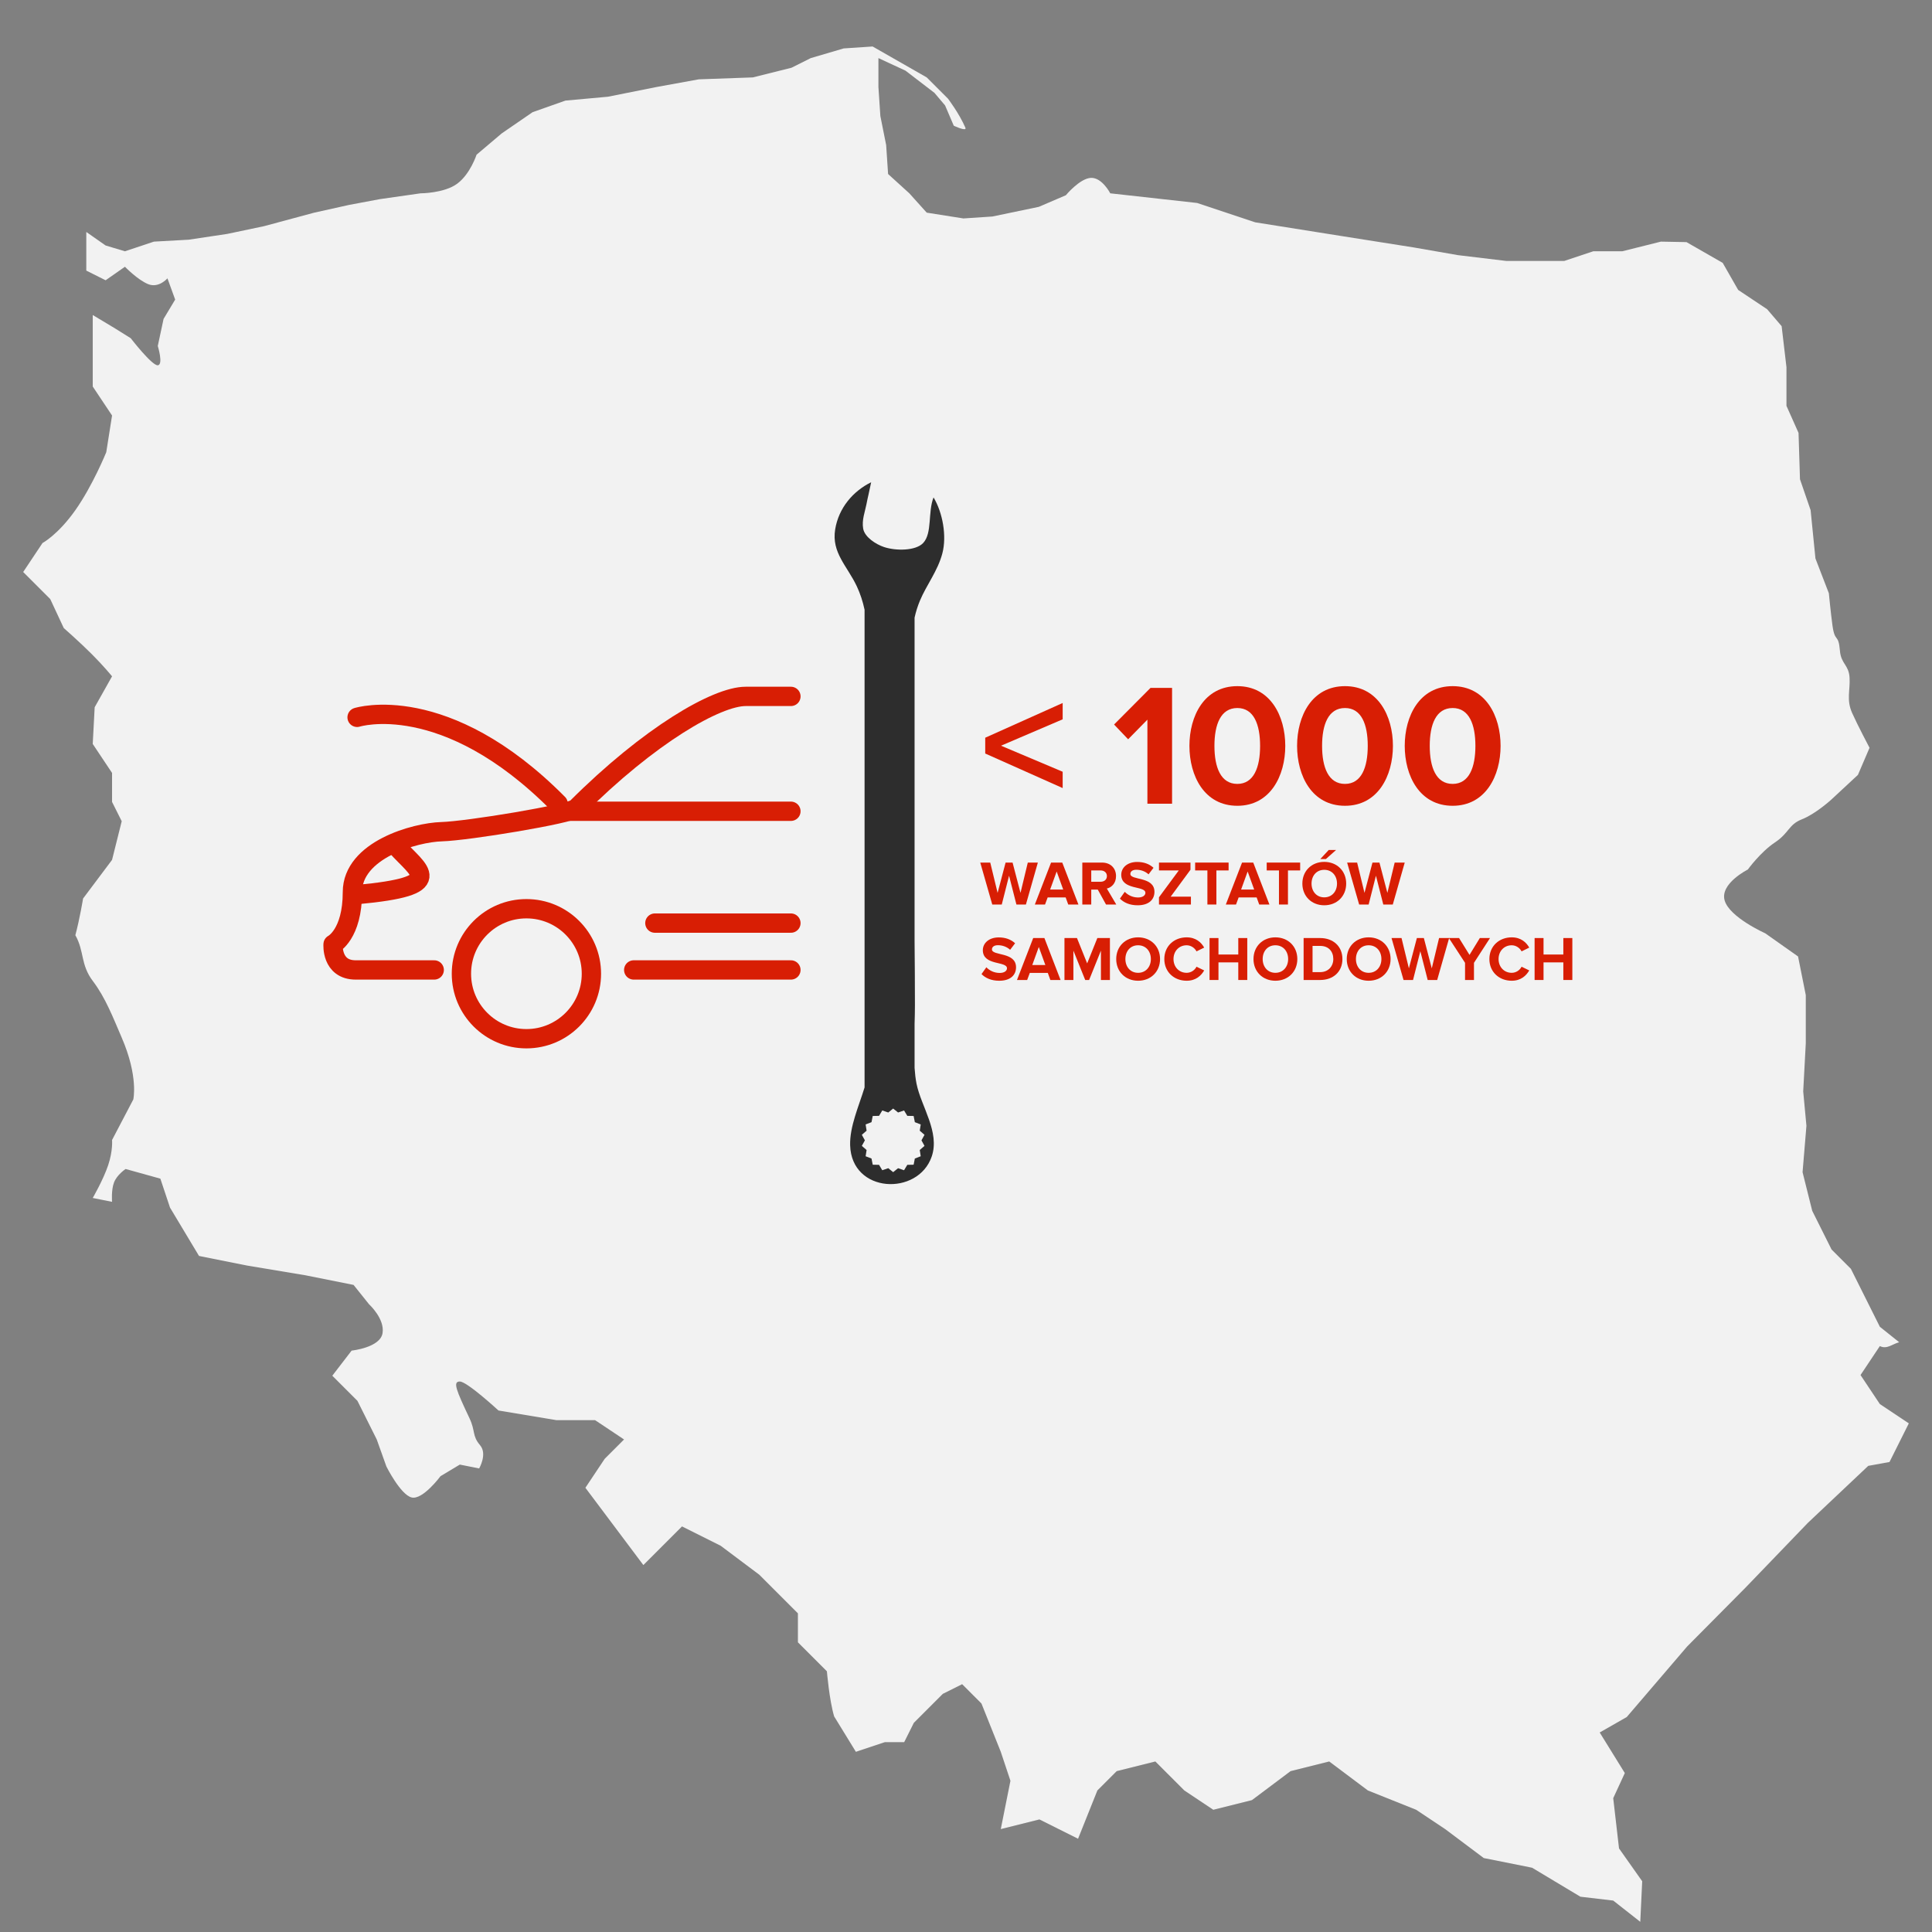 <?xml version="1.0" encoding="utf-8"?>
<!-- Generator: Adobe Illustrator 15.0.0, SVG Export Plug-In . SVG Version: 6.00 Build 0)  -->
<!DOCTYPE svg PUBLIC "-//W3C//DTD SVG 1.1//EN" "http://www.w3.org/Graphics/SVG/1.1/DTD/svg11.dtd">
<svg version="1.1"
	 id="svg8161" sodipodi:version="0.32" inkscape:version="0.43" inkscape:export-xdpi="90" inkscape:export-ydpi="90" sodipodi:docbase="F:\SVG" sodipodi:docname="Polska.svg" inkscape:export-filename="F:\Polska.png" xmlns:svg="http://www.w3.org/2000/svg" xmlns:sodipodi="http://inkscape.sourceforge.net/DTD/sodipodi-0.dtd" xmlns:dc="http://purl.org/dc/elements/1.1/" xmlns:rdf="http://www.w3.org/1999/02/22-rdf-syntax-ns#" xmlns:cc="http://web.resource.org/cc/" xmlns:inkscape="http://www.inkscape.org/namespaces/inkscape"
	 xmlns="http://www.w3.org/2000/svg" xmlns:xlink="http://www.w3.org/1999/xlink" x="0px" y="0px" width="600px" height="600px"
	 viewBox="0 0 600 600" enable-background="new 0 0 600 600" xml:space="preserve">
<rect x="0" y="0" width="600" height="600" fill="#808080" stroke="none"/>
<sodipodi:namedview  id="base" borderopacity="1" inkscape:zoom="0.89452873" showborder="true" inkscape:cx="405.21333" pagecolor="#ffffff" inkscape:cy="302.34375" bordercolor="#000000" inkscape:window-x="66" inkscape:window-y="66" inkscape:document-units="px" inkscape:current-layer="layer1" inkscape:window-width="1197" inkscape:pageopacity="1" inkscape:pageshadow="0" inkscape:window-height="774">
	</sodipodi:namedview>
<g id="layer1" inkscape:label="Layer 1" inkscape:groupmode="layer">
	<g id="g8145" transform="translate(-155.9,-51.037)" inkscape:label="Polska">
		
			<path id="path1350" sodipodi:nodetypes="cccsccccsccccccccccccccsccccccccccccccscccccccccccccccscccccccccccccccccccccccsssscccsscsccccccccccccccccccccccccccccccccccccccccccccccccccccccccccccccccccccccczszcccscccccsccccccccscccccsscccccccccsccccscccc" fill="#F2F2F2" d="
			M184.7,148.876l7,4.2l4.8,3c0,0,6.601,8.55,8.4,8.4s0-6,0-6l1.8-8.4l3.601-6l-2.4-6.6c0,0-2.7,3.15-6,1.8s-7.2-5.4-7.2-5.4l-6,4.2
			l-6-3v-12l6,4.2l6,1.8l9-3l10.8-0.6l12-1.8l11.4-2.4l15.6-4.2l10.801-2.4l9.6-1.8l12.6-1.8c0,0,7.351,0,11.4-3s6-9,6-9l7.8-6.6
			l9.601-6.6l10.199-3.6l13.2-1.2l15-3l13.2-2.4l16.8-0.6l12-3l6-3l10.2-3l9-0.6l16.8,9.6l6.601,6.6c0,0,3.446,4.501,5.399,9
			c0.601,1.383-3.6-0.6-3.6-0.6l-2.7-6.3l-3.3-3.9l-9-6.9l-8.4-3.9v9l0.601,9l1.8,9l0.6,9l6.601,6l5.399,6l11.4,1.8l9-0.6l14.399-3
			l8.4-3.6c0,0,4.35-5.25,7.8-5.4s6,4.8,6,4.8l27,3l18,6l26.4,4.2l22.8,3.6l13.8,2.4l15,1.8h18l9-3h9l12-3l7.95,0.15l11.25,6.45
			l4.8,8.4l9,6l4.5,5.25l1.5,12.75v12l3.75,8.4l0.45,14.4l3.3,9.6l1.5,15l4.164,10.8c0,0,0.602,6.254,1.125,10.039
			c0.762,5.501,1.862,2.287,2.316,7.822c0.337,4.104,2.744,4.331,2.988,8.314c0.244,3.975-1.048,6.878,0.807,11.025
			c1.701,3.806,5.399,10.8,5.399,10.8l-3.6,8.4l-8.4,7.8c0,0-4.8,4.35-9,6s-3.899,4.2-8.399,7.2s-8.4,8.4-8.4,8.4s-8.7,4.35-7.2,9.6
			s12.601,10.2,12.601,10.2l10.199,7.2l2.4,12v15l-0.8,14.899l1,10.7l-1.2,14.4l3,12l6,12l6,6l6,12l3,6l6,4.8
			c-2.2,0.6-3.8,2.283-6,1.2l-6,9l6,9l9,6l-6,12l-6.6,1.2l-18.75,17.699L698,544.076l-18.149,18.3l-18.75,21.9l-8.4,4.8l7.8,12.6
			l-3.6,7.8l1.8,15.601l7.2,10.2l-0.601,12.6l-8.399-6.6l-10.2-1.2l-15-9l-15-3l-12-9l-9-6l-15-6l-12-9l-12,3l-12,9l-12,3l-9-6l-9-9
			l-12,3l-6,6l-6,15l-12-6l-12,3l3-15l-3-9l-6-15l-6-6l-6,3l-9,9l-3,6h-6l-9,3l-6.75-11c-1.5-5-2.25-14-2.25-14l-9-9v-9l-12-12
			l-12-9l-12-6l-12,12l-9-12l-9-12l6-9l6-6l-9-6h-12l-18-3c0,0-9.75-9-12-9s-1.128,2.659,3,11.399c1.913,4.052,0.75,5.4,3.3,8.4
			c2.317,2.727-0.3,7.2-0.3,7.2l-6-1.2l-6,3.6c0,0-5.55,7.5-9,6.601c-3.45-0.9-7.8-9.601-7.8-9.601l-3-8.399l-6-12l-7.8-7.8l6-7.801
			c0,0,8.85-0.899,9.6-5.399s-4.2-9-4.2-9l-4.8-6l-15-3l-18-3l-15-3l-9-15l-3-9l-10.8-3c0,0-2.7,1.8-3.6,4.2
			c-0.9,2.399-0.601,6-0.601,6l-6-1.2c0,0,3.3-5.7,4.8-10.2s1.2-7.8,1.2-7.8l6.601-12.601c0,0,1.649-7.05-3.601-19.199
			c-2.625-6.075-5.024-12.381-8.943-17.54c-3.919-5.159-2.606-9.241-5.456-14.26c1.35-5.02,2.399-11.4,2.399-11.4l9-12l3-12l-3-6v-9
			l-6-9l0.601-11.4l5.399-9.6c0,0-2.55-3.15-6.3-6.9s-8.7-8.1-8.7-8.1l-4.2-9l-8.399-8.4l6-9c0,0,4.8-2.55,10.2-10.2
			c5.399-7.65,9.6-18,9.6-18l1.8-11.4l-6-9V148.876z"/>
	</g>
</g>
<path fill="none" stroke="#D81E04" stroke-width="6" stroke-linecap="round" stroke-linejoin="round" stroke-miterlimit="10" d="
	M134.85,301.227c0,0-13.572,0-24.367,0c-7.674,0-7.041-7.979-7.041-7.979s6-3.043,6-16.185s19.479-18.538,27.693-18.773
	s40.061-5.511,41.836-7.286c22.768-22.768,43.67-34.732,52.59-34.732s14.063,0,14.063,0"/>
<g>
	
		<line fill="none" stroke="#D81E04" stroke-width="6" stroke-linecap="round" stroke-linejoin="round" stroke-miterlimit="10" x1="196.807" y1="301.227" x2="245.623" y2="301.227"/>
	
		<line fill="none" stroke="#D81E04" stroke-width="6" stroke-linecap="round" stroke-linejoin="round" stroke-miterlimit="10" x1="203.379" y1="286.676" x2="245.623" y2="286.676"/>
</g>
<line fill="none" stroke="#D81E04" stroke-width="6" stroke-linecap="round" stroke-linejoin="round" stroke-miterlimit="10" x1="177.016" y1="251.943" x2="245.623" y2="251.943"/>
<path fill="none" stroke="#D81E04" stroke-width="6" stroke-linecap="round" stroke-linejoin="round" stroke-miterlimit="10" d="
	M173.338,249.596c-35.139-35.463-62.439-26.82-62.439-26.82"/>
<circle fill="none" stroke="#D81E04" stroke-width="6" stroke-linecap="round" stroke-linejoin="round" stroke-miterlimit="10" cx="163.482" cy="302.4" r="20.185"/>
<path fill="none" stroke="#D81E04" stroke-width="6" stroke-linecap="round" stroke-linejoin="round" stroke-miterlimit="10" d="
	M110.899,277.822c28.774-2.648,19.097-7.23,12.205-15.008"/>
<g>
	<path fill="#D81E04" d="M315.657,280.908l-2.285-8.945l-2.266,8.945h-2.949l-3.73-13.027h3.105l2.285,9.414l2.48-9.414h2.168
		l2.461,9.414l2.266-9.414h3.125l-3.711,13.027H315.657z"/>
	<path fill="#D81E04" d="M331.75,280.908l-0.801-2.207h-5.586l-0.82,2.207h-3.164l5.039-13.027h3.477l5.02,13.027H331.75z
		 M328.156,270.654l-2.031,5.605h4.063L328.156,270.654z"/>
	<path fill="#D81E04" d="M343.487,280.908l-2.559-4.629h-2.031v4.629h-2.772v-13.027h6.093c2.715,0,4.375,1.777,4.375,4.199
		c0,2.305-1.445,3.535-2.852,3.867l2.93,4.961H343.487z M343.76,272.08c0-1.094-0.84-1.758-1.953-1.758h-2.91v3.516h2.91
		C342.92,273.838,343.76,273.174,343.76,272.08z"/>
	<path fill="#D81E04" d="M347.803,279.072l1.504-2.109c0.918,0.957,2.344,1.758,4.141,1.758c1.523,0,2.266-0.703,2.266-1.445
		c0-2.305-7.5-0.723-7.5-5.625c0-2.168,1.875-3.965,4.941-3.965c2.07,0,3.789,0.625,5.078,1.816l-1.543,2.031
		c-1.055-0.977-2.461-1.426-3.789-1.426c-1.191,0-1.855,0.527-1.855,1.309c0,2.07,7.48,0.684,7.48,5.547
		c0,2.383-1.699,4.18-5.215,4.18C350.811,281.143,349.014,280.303,347.803,279.072z"/>
	<path fill="#D81E04" d="M359.93,280.908v-2.246l6.152-8.34h-6.152v-2.441h9.785v2.227l-6.152,8.359h6.289v2.441H359.93z"/>
	<path fill="#D81E04" d="M374.969,280.908v-10.586h-3.809v-2.441h10.391v2.441h-3.789v10.586H374.969z"/>
	<path fill="#D81E04" d="M391.061,280.908l-0.801-2.207h-5.586l-0.82,2.207h-3.164l5.039-13.027h3.477l5.02,13.027H391.061z
		 M387.467,270.654l-2.031,5.605h4.063L387.467,270.654z"/>
	<path fill="#D81E04" d="M397.194,280.908v-10.586h-3.809v-2.441h10.391v2.441h-3.789v10.586H397.194z"/>
	<path fill="#D81E04" d="M404.459,274.404c0-3.926,2.871-6.738,6.797-6.738c3.945,0,6.816,2.813,6.816,6.738
		s-2.871,6.738-6.816,6.738C407.33,281.143,404.459,278.33,404.459,274.404z M415.221,274.404c0-2.441-1.563-4.277-3.965-4.277
		s-3.945,1.836-3.945,4.277c0,2.422,1.543,4.277,3.945,4.277S415.221,276.826,415.221,274.404z M411.764,266.787h-1.738l2.617-2.813
		h2.285L411.764,266.787z"/>
	<path fill="#D81E04" d="M429.594,280.908l-2.285-8.945l-2.266,8.945h-2.949l-3.73-13.027h3.105l2.285,9.414l2.48-9.414h2.168
		l2.461,9.414l2.266-9.414h3.125l-3.711,13.027H429.594z"/>
	<path fill="#D81E04" d="M304.818,302.508l1.504-2.109c0.918,0.957,2.344,1.758,4.141,1.758c1.523,0,2.266-0.703,2.266-1.445
		c0-2.305-7.5-0.723-7.5-5.625c0-2.168,1.875-3.965,4.941-3.965c2.07,0,3.789,0.625,5.078,1.816l-1.543,2.031
		c-1.055-0.977-2.461-1.426-3.789-1.426c-1.191,0-1.855,0.527-1.855,1.309c0,2.07,7.48,0.684,7.48,5.547
		c0,2.383-1.699,4.18-5.215,4.18C307.825,304.578,306.029,303.738,304.818,302.508z"/>
	<path fill="#D81E04" d="M326.203,304.344l-0.801-2.207h-5.586l-0.82,2.207h-3.164l5.039-13.027h3.477l5.02,13.027H326.203z
		 M322.61,294.09l-2.031,5.605h4.063L322.61,294.09z"/>
	<path fill="#D81E04" d="M341.905,304.344v-9.121l-3.672,9.121h-1.21l-3.672-9.121v9.121h-2.773v-13.027h3.887l3.164,7.871
		l3.163-7.871h3.906v13.027H341.905z"/>
	<path fill="#D81E04" d="M346.651,297.84c0-3.926,2.871-6.738,6.797-6.738c3.945,0,6.816,2.813,6.816,6.738
		s-2.871,6.738-6.816,6.738C349.522,304.578,346.651,301.766,346.651,297.84z M357.412,297.84c0-2.441-1.563-4.277-3.965-4.277
		s-3.945,1.836-3.945,4.277c0,2.422,1.543,4.277,3.945,4.277S357.412,300.262,357.412,297.84z"/>
	<path fill="#D81E04" d="M361.59,297.84c0-4.004,3.027-6.738,6.934-6.738c2.871,0,4.531,1.563,5.449,3.184l-2.383,1.172
		c-0.547-1.055-1.719-1.895-3.066-1.895c-2.363,0-4.082,1.816-4.082,4.277s1.719,4.277,4.082,4.277c1.348,0,2.52-0.82,3.066-1.895
		l2.383,1.152c-0.938,1.621-2.578,3.203-5.449,3.203C364.617,304.578,361.59,301.844,361.59,297.84z"/>
	<path fill="#D81E04" d="M384.559,304.344v-5.469h-6.152v5.469h-2.773v-13.027h2.773v5.117h6.152v-5.117h2.793v13.027H384.559z"/>
	<path fill="#D81E04" d="M389.283,297.84c0-3.926,2.871-6.738,6.797-6.738c3.945,0,6.816,2.813,6.816,6.738
		s-2.871,6.738-6.816,6.738C392.155,304.578,389.283,301.766,389.283,297.84z M400.045,297.84c0-2.441-1.563-4.277-3.965-4.277
		s-3.945,1.836-3.945,4.277c0,2.422,1.543,4.277,3.945,4.277S400.045,300.262,400.045,297.84z"/>
	<path fill="#D81E04" d="M404.85,304.344v-13.027h5.137c4.082,0,6.914,2.598,6.914,6.523s-2.832,6.504-6.914,6.504H404.85z
		 M414.069,297.84c0-2.305-1.406-4.082-4.082-4.082h-2.363v8.145h2.363C412.565,301.902,414.069,300.047,414.069,297.84z"/>
	<path fill="#D81E04" d="M418.246,297.84c0-3.926,2.871-6.738,6.797-6.738c3.945,0,6.816,2.813,6.816,6.738
		s-2.871,6.738-6.816,6.738C421.117,304.578,418.246,301.766,418.246,297.84z M429.008,297.84c0-2.441-1.563-4.277-3.965-4.277
		s-3.945,1.836-3.945,4.277c0,2.422,1.543,4.277,3.945,4.277S429.008,300.262,429.008,297.84z"/>
	<path fill="#D81E04" d="M443.383,304.344l-2.285-8.945l-2.266,8.945h-2.949l-3.73-13.027h3.105l2.285,9.414l2.48-9.414h2.168
		l2.461,9.414l2.266-9.414h3.125l-3.711,13.027H443.383z"/>
	<path fill="#D81E04" d="M454.983,304.344v-5.332l-5.02-7.695h3.164l3.242,5.234l3.203-5.234h3.164l-4.98,7.695v5.332H454.983z"/>
	<path fill="#D81E04" d="M462.541,297.84c0-4.004,3.027-6.738,6.934-6.738c2.871,0,4.531,1.563,5.449,3.184l-2.383,1.172
		c-0.547-1.055-1.719-1.895-3.066-1.895c-2.363,0-4.082,1.816-4.082,4.277s1.719,4.277,4.082,4.277c1.348,0,2.52-0.82,3.066-1.895
		l2.383,1.152c-0.938,1.621-2.578,3.203-5.449,3.203C465.569,304.578,462.541,301.844,462.541,297.84z"/>
	<path fill="#D81E04" d="M485.51,304.344v-5.469h-6.152v5.469h-2.773v-13.027h2.773v5.117h6.152v-5.117h2.793v13.027H485.51z"/>
</g>
<g>
	<path fill="#D81E04" d="M305.971,234.012v-4.907l24.051-10.785v5.069l-19.144,8.196l19.144,8.089v5.068L305.971,234.012z"/>
	<path fill="#D81E04" d="M356.337,249.596v-26.1l-5.985,6.094l-4.368-4.584l11.324-11.378h6.687v35.968H356.337z"/>
	<path fill="#D81E04" d="M369.387,231.639c0-9.274,4.584-18.55,14.883-18.55c10.246,0,14.883,9.275,14.883,18.55
		c0,9.275-4.637,18.604-14.883,18.604C373.971,250.243,369.387,240.914,369.387,231.639z M391.334,231.639
		c0-6.633-1.941-11.756-7.064-11.756c-5.176,0-7.117,5.123-7.117,11.756s1.941,11.81,7.117,11.81
		C389.393,243.448,391.334,238.271,391.334,231.639z"/>
	<path fill="#D81E04" d="M402.821,231.639c0-9.274,4.583-18.55,14.883-18.55c10.245,0,14.883,9.275,14.883,18.55
		c0,9.275-4.638,18.604-14.883,18.604C407.404,250.243,402.821,240.914,402.821,231.639z M424.767,231.639
		c0-6.633-1.94-11.756-7.063-11.756c-5.177,0-7.118,5.123-7.118,11.756s1.941,11.81,7.118,11.81
		C422.826,243.448,424.767,238.271,424.767,231.639z"/>
	<path fill="#D81E04" d="M436.253,231.639c0-9.274,4.584-18.55,14.884-18.55c10.245,0,14.883,9.275,14.883,18.55
		c0,9.275-4.638,18.604-14.883,18.604C440.837,250.243,436.253,240.914,436.253,231.639z M458.2,231.639
		c0-6.633-1.94-11.756-7.063-11.756c-5.177,0-7.118,5.123-7.118,11.756s1.941,11.81,7.118,11.81
		C456.26,243.448,458.2,238.271,458.2,231.639z"/>
</g>
<path fill-rule="evenodd" clip-rule="evenodd" fill="#2D2D2D" d="M-1324.587,600c2.029,5.256-2.951,10.559-0.761,16.246
	c0.912,2.366,3.521,3.811,6.092,4.314c2.171,0.427,5.943,0.701,8.123-0.508c1.776-0.984,2.212-4.525,2.792-7.615
	c0.416-2.213,0.963-7.596,2.539-7.868c2.672-0.464,4.64,9.425,4.823,11.423c1.263,13.786-8.903,18.509-10.154,31.223
	c-1.134,11.521,0,24.501,0,37.568c0,24.297,0,50.42,0,74.883c0,12.771-1.117,25.768,0,37.316c0.772,7.973,6.68,13.59,5.839,22.338
	c-0.828,8.604-10.413,15.484-19.8,11.93c-4.676-1.771-9.212-6.82-9.138-13.707c0.033-3.137,1.573-5.916,3.045-9.393
	c3.702-8.742,3.901-19.648,3.809-32.238c-0.227-30.561-0.254-62.614-0.254-95.19c0-15.688,1.931-33.83-2.793-45.185
	c-2.814-6.767-9.753-13.799-6.346-23.86c0.959-2.833,2.881-5.363,4.823-7.362C-1330.055,602.368-1328.15,600.131-1324.587,600z
	 M-1319.509,806.627c-4.635,0.053-10.322,5.813-10.154,10.662c0.146,4.225,5.773,10.088,10.662,9.898
	c4.811-0.184,10.247-6.924,9.645-11.168C-1309.938,811.91-1315.202,806.58-1319.509,806.627z"/>
<path fill-rule="evenodd" clip-rule="evenodd" d="M-1409.5-172.5c0,266.674,0,533.321,0,800c-66.667,0-133.333,0-200,0
	c0-266.674,0-533.321,0-800C-1542.833-172.5-1476.166-172.5-1409.5-172.5z M-1570.5-91.5c-3.656,49.502,48.764,81.669,91,59
	c20.763-11.144,36.54-43.034,30-70c-6.042-24.915-31.019-49.895-70-44C-1547.282-142.299-1568.204-122.586-1570.5-91.5z
	 M-1553.5,19.5c-37.257,37.91-8.609,104.741,44,105c31.678,0.156,68.776-26.787,61-73c-4.926-29.272-33.479-52.417-67-49
	C-1530.655,4.044-1544.608,10.453-1553.5,19.5z M-1563.5,253.5c23.979,44.675,106.573,40.903,115-19
	c5.94-42.223-26.875-74.898-67-71C-1556.539,167.487-1585.536,212.442-1563.5,253.5z M-1570.5,374.5
	c-2.173,38.341,25.815,62.682,56,65c36.729,2.821,72.746-29.062,66-72c-4.409-28.064-31.928-54.908-71-49
	C-1546.94,322.649-1568.663,342.095-1570.5,374.5z M-1553.5,579.5c36.043,36.872,97.705,11.351,105-32
	c7.508-44.617-29.566-74.119-63-72C-1563.71,478.81-1590.913,541.227-1553.5,579.5z"/>
<path fill-rule="evenodd" clip-rule="evenodd" fill="#FFFFFF" d="M-1519.5-146.5c38.981-5.895,63.958,19.085,70,44
	c6.54,26.966-9.237,58.856-30,70c-42.236,22.669-94.656-9.498-91-59C-1568.204-122.586-1547.282-142.299-1519.5-146.5z
	 M-1527.5-103.5c-3.911-1.392-11.424-3.492-16-1c-1.937,8.979-3.129,21.126,0,31c1.333,0,2.667,0,4,0c0-4,0-8,0-12
	c4.491,0.491,7.493-0.507,11-1C-1523.845-89.822-1523.427-99.221-1527.5-103.5z M-1519.5-73.5c0.667,0,1.333,0,2,0
	c2.318-4.682,0.345-13.655,1-20c8.358,4.642,6.458,19.542,19,20c-0.662-10.338,1.327-23.327-1-32c-7.634-1.729-4.386,16.16-4,20
	c-7.097-5.276-9.134-19.683-18-20C-1521.487-97.382-1523.477-79.953-1519.5-73.5z M-1468.5-74.5c-0.651-5.349,1.313-13.313-1-17
	c-1.158,2.185-10.674-2.647-11,3c-0.213,5.341,4.477-0.021,6,4c0,2,0,4,0,6c-17.822,2.32-17.464-16.84-7-21
	c5.012-1.993,7.9,2.227,12-1c0-1,0-2,0-3C-1500.065-118.192-1503.384-60.953-1468.5-74.5z"/>
<path fill-rule="evenodd" clip-rule="evenodd" d="M-1528.5-86.5c-3.507,0.493-6.509,1.491-11,1c0,4,0,8,0,12c-1.333,0-2.667,0-4,0
	c-3.129-9.874-1.937-22.021,0-31c4.576-2.492,12.089-0.392,16,1C-1523.427-99.221-1523.845-89.822-1528.5-86.5z M-1539.5-90.5
	c3.986,0.319,7.388,0.055,9-2c0.945-6.612-2.528-8.806-9-8C-1539.5-97.167-1539.5-93.833-1539.5-90.5z"/>
<path fill-rule="evenodd" clip-rule="evenodd" d="M-1520.5-105.5c8.866,0.317,10.903,14.724,18,20c-0.386-3.84-3.634-21.729,4-20
	c2.327,8.673,0.338,21.662,1,32c-12.542-0.458-10.642-15.358-19-20c-0.655,6.345,1.318,15.318-1,20c-0.667,0-1.333,0-2,0
	C-1523.477-79.953-1521.487-97.382-1520.5-105.5z"/>
<path fill-rule="evenodd" clip-rule="evenodd" d="M-1469.5-103.5c0,1,0,2,0,3c-4.1,3.227-6.988-0.993-12,1
	c-10.464,4.16-10.822,23.32,7,21c0-2,0-4,0-6c-1.523-4.021-6.213,1.341-6-4c0.326-5.647,9.842-0.815,11-3
	c2.313,3.687,0.349,11.651,1,17C-1503.384-60.953-1500.065-118.192-1469.5-103.5z"/>
<path fill-rule="evenodd" clip-rule="evenodd" fill="#FFFFFF" d="M-1539.5-100.5c6.472-0.806,9.945,1.388,9,8
	c-1.612,2.055-5.014,2.319-9,2C-1539.5-93.833-1539.5-97.167-1539.5-100.5z"/>
<path fill-rule="evenodd" clip-rule="evenodd" fill="#FFFFFF" d="M-1515.5,2.5c33.521-3.417,62.074,19.728,67,49
	c7.776,46.213-29.322,73.156-61,73c-52.609-0.259-81.257-67.09-44-105C-1544.608,10.453-1530.655,4.044-1515.5,2.5z M-1535.5,71.5
	c-1.934,4.632-9.057-1.959-9,4c0.558,6.012,10.256,2.009,13,1c3.672-7.328,1.361-20.639,2-31c-1.667,0-3.333,0-5,0
	C-1535.718,51.249-1535.502,61.825-1535.5,71.5z M-1524.5,48.5c2.543,8.194-5.559,30.158,5,30c2.295-2.039,0.362-8.305,1-12
	c5.62-0.047,9.269-2.064,13-4c1.993-6.06,1.993-7.94,0-14c-3.816-3.517-11.484-3.183-19-3C-1524.5,46.5-1524.5,47.5-1524.5,48.5z
	 M-1500.5,52.5c-9.997,16.414,9.139,32.962,25,24c0-5.333,0-10.667,0-16c-3.804,1.196-12.854-2.854-12,3
	c-1.411,4.411,5.984,0.016,6,3c0,2,0,4,0,6c-18.277,4.735-19.307-19.771-5-22c3.788-0.59,7.668,3.084,9,0
	C-1479.337,40.225-1496.276,45.565-1500.5,52.5z"/>
<path fill-rule="evenodd" clip-rule="evenodd" d="M-1534.5,45.5c1.667,0,3.333,0,5,0c-0.639,10.361,1.672,23.672-2,31
	c-2.744,1.009-12.442,5.012-13-1c-0.057-5.959,7.066,0.632,9-4C-1535.502,61.825-1535.718,51.249-1534.5,45.5z"/>
<path fill-rule="evenodd" clip-rule="evenodd" d="M-1524.5,45.5c7.516-0.183,15.184-0.517,19,3c1.993,6.06,1.993,7.94,0,14
	c-3.731,1.936-7.38,3.953-13,4c-0.638,3.695,1.295,9.961-1,12c-10.559,0.158-2.457-21.806-5-30
	C-1524.5,47.5-1524.5,46.5-1524.5,45.5z M-1518.5,61.5c4.434-0.232,7.696-1.637,9-5c-0.508-4.492-3.1-6.9-9-6
	C-1518.5,54.167-1518.5,57.833-1518.5,61.5z"/>
<path fill-rule="evenodd" clip-rule="evenodd" d="M-1477.5,50.5c-1.332,3.084-5.212-0.59-9,0c-14.307,2.229-13.277,26.735,5,22
	c0-2,0-4,0-6c-0.016-2.984-7.411,1.411-6-3c-0.854-5.854,8.196-1.804,12-3c0,5.333,0,10.667,0,16c-15.861,8.962-34.997-7.586-25-24
	C-1496.276,45.565-1479.337,40.225-1477.5,50.5z"/>
<path fill-rule="evenodd" clip-rule="evenodd" fill="#FFFFFF" d="M-1518.5,50.5c5.9-0.9,8.492,1.508,9,6
	c-1.304,3.363-4.566,4.768-9,5C-1518.5,57.833-1518.5,54.167-1518.5,50.5z"/>
<path fill-rule="evenodd" clip-rule="evenodd" fill="#FFFFFF" d="M-1515.5,163.5c40.125-3.898,72.94,28.777,67,71
	c-8.427,59.903-91.021,63.675-115,19C-1585.536,212.442-1556.539,167.487-1515.5,163.5z M-1543.5,222.5
	c3.842,3.492,11.815,2.852,12,10c-3.151,4.185-9.277,2.521-13,0c0.826,2.826-1.409,2.591-1,5c9.611,9.101,26.728-3.521,17-14
	c-4.038-2.295-9.948-2.719-11-8c3.308-5.967,12.621,2.896,13-6C-1535.705,204.025-1548.847,210.662-1543.5,222.5z M-1497.5,234.5
	c4.112,6.245,14.592,6.575,24,4c0-5.333,0-10.667,0-16c-3.804,1.196-12.854-2.854-12,3c-1.411,4.411,5.984,0.016,6,3c0,2,0,4,0,6
	c-15.984,4.752-18.256-18.484-7-21c5.168-1.27,10.482,2.616,12-1C-1485.677,197.876-1508.007,218.544-1497.5,234.5z M-1513.5,239.5
	c1,0,2,0,3,0c4.418-9.582,7.979-20.021,11-31c-1.667,0-3.333,0-5,0c-4.276,5.724-4.229,15.771-9,21c-1.299-7.701-4.124-13.876-6-21
	c-2,0-4,0-6,0C-1521.752,219.086-1520.568,232.235-1513.5,239.5z"/>
<path fill-rule="evenodd" clip-rule="evenodd" d="M-823.5-253.5v1092h266v-1092H-823.5z M-619.31,73.102c0,116.335,0,231.553,0,350
	c0,46.843-4.299,98.032,0,140c4.254,41.533,37.415,69.817,17,110c-5.299,10.431-14.887,21.07-26,27
	c-42.854,22.865-86.714-10.332-91-45c-4.002-32.375,16.071-52.73,23-81c6.213-25.349,4-55.063,4-86c0-118.26,0-237.63,0-360
	c0-57.806,5.652-128.97-11-169c-10.392-24.981-36.087-46.518-30-84c1.462-9.003,3.533-17.004,10-28
	c9.123-15.514,35.125-43.485,48-36c9.458,5.499,2.496,22.189,1,30c-1.583,8.264-7.241,25.799-6,33c2.281,13.234,41.167,27.55,57,16
	c5.869-4.281,7.338-24.428,9-33c1.989-10.256,1.417-27.72,12-29c16.33-1.975,21.647,39.287,23,54c4.625,50.286-34.02,73.518-40,120
	C-622.082,23.65-619.31,48.938-619.31,73.102z"/>
<path fill-rule="evenodd" clip-rule="evenodd" d="M-1526.5,209.5c-0.379,8.896-9.692,0.033-13,6c1.052,5.281,6.962,5.705,11,8
	c9.728,10.479-7.389,23.101-17,14c-0.409-2.409,1.826-2.174,1-5c3.723,2.521,9.849,4.185,13,0c-0.185-7.148-8.158-6.508-12-10
	C-1548.847,210.662-1535.705,204.025-1526.5,209.5z"/>
<path fill-rule="evenodd" clip-rule="evenodd" d="M-1474.5,212.5c-1.518,3.616-6.832-0.27-12,1c-11.256,2.516-8.984,25.752,7,21
	c0-2,0-4,0-6c-0.016-2.984-7.411,1.411-6-3c-0.854-5.854,8.196-1.804,12-3c0,5.333,0,10.667,0,16c-9.408,2.575-19.888,2.245-24-4
	C-1508.007,218.544-1485.677,197.876-1474.5,212.5z"/>
<path fill-rule="evenodd" clip-rule="evenodd" d="M-1525.5,208.5c2,0,4,0,6,0c1.876,7.124,4.701,13.299,6,21
	c4.771-5.229,4.724-15.276,9-21c1.667,0,3.333,0,5,0c-3.021,10.979-6.582,21.418-11,31c-1,0-2,0-3,0
	C-1520.568,232.235-1521.752,219.086-1525.5,208.5z"/>
<path fill-rule="evenodd" clip-rule="evenodd" fill="#FFFFFF" d="M-1519.5,318.5c39.072-5.908,66.591,20.936,71,49
	c6.746,42.938-29.271,74.821-66,72c-30.185-2.318-58.173-26.659-56-65C-1568.663,342.095-1546.94,322.649-1519.5,318.5z
	 M-1544.5,363.5c0,9.333,0,18.667,0,28c14.27,3.992,30.609-4.552,24-24C-1523.765,362.204-1537.585,358.703-1544.5,363.5z
	 M-1511.5,376.5c-2.954,5.046-5.631,10.369-9,15c2.333,0,4.667,0,7,0c1.86-3.474,3.232-7.435,6-10c1.141,3.858,4.309,5.69,5,10
	c2.072-0.595,6.569,1.236,7-1c-3.508-4.492-6.535-9.465-9-15c3.573-4.094,6.18-9.153,9-14c-2.333,0-4.667,0-7,0
	c-1.111,4.223-3.072,7.594-6,10c-1.185-3.815-3.661-6.339-5-10c-2,0-4,0-6,0C-1518.103,367.771-1513.524,370.857-1511.5,376.5z
	 M-1491.5,391.5c0.667,0,1.333,0,2,0c2.739-2.261-0.656-10.656,2-13c4.628,1.548,5.668-0.252,10,1c0-1.667,0-3.333,0-5
	c-2.882-0.894-7.502-0.135-11-1c0.595-2.071-1.236-6.569,1-7c3.326-1.007,10.878,2.211,11-2c0-0.667,0-1.333,0-2
	c-3.687-2.313-11.651-0.349-17-1C-1492.229,370.896-1496.082,385.415-1491.5,391.5z"/>
<path fill-rule="evenodd" clip-rule="evenodd" d="M-1520.5,367.5c6.609,19.448-9.73,27.992-24,24c0-9.333,0-18.667,0-28
	C-1537.585,358.703-1523.765,362.204-1520.5,367.5z M-1538.5,387.5c17.436,3.807,19.089-25.443,0-21
	C-1538.5,373.5-1538.5,380.5-1538.5,387.5z"/>
<path fill-rule="evenodd" clip-rule="evenodd" d="M-1519.5,361.5c2,0,4,0,6,0c1.339,3.661,3.815,6.185,5,10
	c2.928-2.406,4.889-5.777,6-10c2.333,0,4.667,0,7,0c-2.82,4.847-5.427,9.906-9,14c2.465,5.535,5.492,10.508,9,15
	c-0.431,2.236-4.928,0.405-7,1c-0.691-4.31-3.859-6.142-5-10c-2.768,2.565-4.14,6.526-6,10c-2.333,0-4.667,0-7,0
	c3.369-4.631,6.046-9.954,9-15C-1513.524,370.857-1518.103,367.771-1519.5,361.5z"/>
<path fill-rule="evenodd" clip-rule="evenodd" d="M-1493.5,361.5c5.349,0.651,13.313-1.313,17,1c0,0.667,0,1.333,0,2
	c-0.122,4.211-7.674,0.993-11,2c-2.236,0.431-0.405,4.929-1,7c3.498,0.865,8.118,0.106,11,1c0,1.667,0,3.333,0,5
	c-4.332-1.252-5.372,0.548-10-1c-2.656,2.344,0.739,10.739-2,13c-0.667,0-1.333,0-2,0
	C-1496.082,385.415-1492.229,370.896-1493.5,361.5z"/>
<path fill-rule="evenodd" clip-rule="evenodd" fill="#FFFFFF" d="M-1538.5,366.5c19.089-4.443,17.436,24.807,0,21
	C-1538.5,380.5-1538.5,373.5-1538.5,366.5z"/>
<path fill-rule="evenodd" clip-rule="evenodd" fill="#FFFFFF" d="M-1511.5,475.5c33.434-2.119,70.508,27.383,63,72
	c-7.295,43.351-68.957,68.872-105,32C-1590.913,541.227-1563.71,478.81-1511.5,475.5z M-1518.5,521.5c1.274,9.726-2.587,24.587,2,31
	c1,0,2,0,3,0c2.295-2.038,0.362-8.305,1-12c6.503,0.837,9.68-1.653,13-4c1.896-5.273,0.607-10.552-2-14
	C-1509.125,520.706-1510.904,520.803-1518.5,521.5z M-1495.5,524.5c-5.837,13.196,10.209,11.294,12,20
	c-1.381,6.217-10.995,0.676-13,2c0.075,1.742-0.223,3.11-1,4c10.55,5.008,21.512,1.086,20-9c-1.119-7.465-9.668-5.242-13-12
	c0.761-5.967,7.153-3.223,11-2c0.156-1.177-0.172-2.839,1-3C-1480.744,517.804-1492.323,521.008-1495.5,524.5z M-1539.5,552.5
	c5.484-1.183,15.794,2.46,18-2c0-0.667,0-1.333,0-2c-2.873-2.122-11.334-0.571-12-2c-0.606-2.377-1.35-5.751,0-8
	c3.326-1.007,10.878,2.211,11-2c0-0.667,0-1.333,0-2c-1.4-2.933-9.6,0.933-11-2c-0.74-2.101-0.74-3.899,0-6
	c3.695-0.638,9.961,1.295,12-1c-2.487-0.15-0.292-3.387,0-4c-6,0-12,0-18,0C-1539.5,531.833-1539.5,542.167-1539.5,552.5z"/>
<path fill-rule="evenodd" clip-rule="evenodd" d="M-1501.5,522.5c2.607,3.448,3.896,8.727,2,14c-3.32,2.347-6.497,4.837-13,4
	c-0.638,3.695,1.295,9.962-1,12c-1,0-2,0-3,0c-4.587-6.413-0.726-21.274-2-31C-1510.904,520.803-1509.125,520.706-1501.5,522.5z
	 M-1512.5,526.5c0,3,0,6,0,9c7.333,1.844,9.604-3.894,7-9C-1509.149,527.389-1510.826,524.733-1512.5,526.5z"/>
<path fill-rule="evenodd" clip-rule="evenodd" d="M-1478.5,524.5c-1.172,0.161-0.844,1.823-1,3c-3.847-1.223-10.239-3.967-11,2
	c3.332,6.758,11.881,4.535,13,12c1.512,10.086-9.45,14.008-20,9c0.777-0.89,1.075-2.258,1-4c2.005-1.324,11.619,4.217,13-2
	c-1.791-8.706-17.837-6.804-12-20C-1492.323,521.008-1480.744,517.804-1478.5,524.5z"/>
<path fill-rule="evenodd" clip-rule="evenodd" d="M-1539.5,521.5c6,0,12,0,18,0c-0.292,0.613-2.487,3.85,0,4
	c-2.039,2.295-8.305,0.362-12,1c-0.74,2.101-0.74,3.899,0,6c1.4,2.933,9.6-0.933,11,2c0,0.667,0,1.333,0,2
	c-0.122,4.211-7.674,0.993-11,2c-1.35,2.249-0.606,5.623,0,8c0.666,1.429,9.127-0.122,12,2c0,0.667,0,1.333,0,2
	c-2.206,4.46-12.516,0.817-18,2C-1539.5,542.167-1539.5,531.833-1539.5,521.5z"/>
<path fill-rule="evenodd" clip-rule="evenodd" fill="#FFFFFF" d="M-1505.5,526.5c2.604,5.106,0.333,10.844-7,9c0-3,0-6,0-9
	C-1510.826,524.733-1509.149,527.389-1505.5,526.5z"/>
<polygon fill-rule="evenodd" clip-rule="evenodd" points="-1176.5,0.5 -1169.384,-23.991 -1169.456,1.513 -1155.729,-19.981 
	-1162.984,4.469 -1143.757,-12.288 -1157.606,9.128 -1134.437,-1.532 -1153.759,15.115 -1128.525,11.414 -1151.754,21.942 
	-1126.5,25.5 -1151.754,29.058 -1128.525,39.586 -1153.759,35.885 -1134.437,52.532 -1157.606,41.872 -1143.757,63.288 
	-1162.984,46.531 -1155.729,70.981 -1169.456,49.487 -1169.384,74.991 -1176.5,50.5 -1183.615,74.991 -1183.543,49.487 
	-1197.27,70.981 -1190.016,46.531 -1209.243,63.288 -1195.393,41.872 -1218.562,52.532 -1199.24,35.885 -1224.474,39.586 
	-1201.245,29.058 -1226.5,25.5 -1201.245,21.942 -1224.474,11.414 -1199.24,15.115 -1218.562,-1.532 -1195.393,9.128 
	-1209.243,-12.288 -1190.016,4.469 -1197.27,-19.981 -1183.543,1.513 -1183.615,-23.991 "/>
<polygon fill-rule="evenodd" clip-rule="evenodd" points="-958.5,-122.5 -952.807,-117.093 -945.822,-120.677 -941.883,-113.885 
	-934.171,-115.356 -932.305,-107.73 -924.491,-106.969 -924.849,-99.125 -917.566,-96.194 -920.12,-88.77 -913.958,-83.904 
	-918.5,-77.5 -913.958,-71.096 -920.12,-66.23 -917.566,-58.806 -924.849,-55.875 -924.491,-48.031 -932.305,-47.27 
	-934.171,-39.644 -941.883,-41.115 -945.822,-34.323 -952.807,-37.907 -958.5,-32.5 -964.192,-37.907 -971.177,-34.323 
	-975.116,-41.115 -982.829,-39.644 -984.694,-47.27 -992.509,-48.031 -992.15,-55.875 -999.433,-58.806 -996.88,-66.23 
	-1003.042,-71.096 -998.5,-77.5 -1003.042,-83.904 -996.88,-88.77 -999.433,-96.194 -992.15,-99.125 -992.509,-106.969 
	-984.694,-107.73 -982.829,-115.356 -975.116,-113.885 -971.177,-120.677 -964.192,-117.093 "/>
<path fill-rule="evenodd" clip-rule="evenodd" fill="#2D2D2D" d="M285.699,186.523c2.06-4.92,5.505-9.167,6.954-14.655
	c1.421-5.38,0.115-12.667-2.732-17.388c-1.804,4.522-0.351,11.11-3.229,14.159c-2.297,2.434-8.407,2.5-12.171,1.242
	c-2.478-0.829-5.987-3.042-6.458-5.713c-0.471-2.662,0.584-5.312,0.994-7.452c0.429-2.249,0.965-4.295,1.49-6.955
	c-5.689,2.821-10.098,8.016-11.179,14.655c-1.175,7.225,3.745,11.35,6.708,17.636c1.092,2.32,1.872,4.735,2.424,7.305v148.348
	c-1.826,5.951-4.646,12.176-4.482,17.978c0.426,14.996,21.111,15.82,25.337,3.478c2.599-7.592-3.308-15.553-4.72-22.606
	c-0.305-1.524-0.486-3.181-0.605-4.898v-13.597c0.058-1.988,0.108-3.956,0.108-5.848c0-6.501-0.041-13.132-0.108-19.838V191.806
	C284.427,190.042,284.954,188.303,285.699,186.523z M285.94,349.206l-0.305,1.937l1.479,1.287l-0.947,1.717l0.947,1.715
	l-1.479,1.288l0.305,1.935l-1.829,0.708l-0.376,1.923l-1.961,0.036l-1.012,1.678l-1.854-0.636l-1.525,1.231l-1.525-1.231
	l-1.854,0.636l-1.012-1.678l-1.959-0.036l-0.377-1.923l-1.828-0.708l0.303-1.935l-1.477-1.288l0.947-1.715l-0.947-1.717l1.477-1.287
	l-0.303-1.937l1.828-0.705l0.377-1.923l1.959-0.039l1.012-1.678l1.854,0.637l1.525-1.231l1.525,1.231l1.854-0.637l1.012,1.678
	l1.961,0.039l0.376,1.923L285.94,349.206z"/>
</svg>
